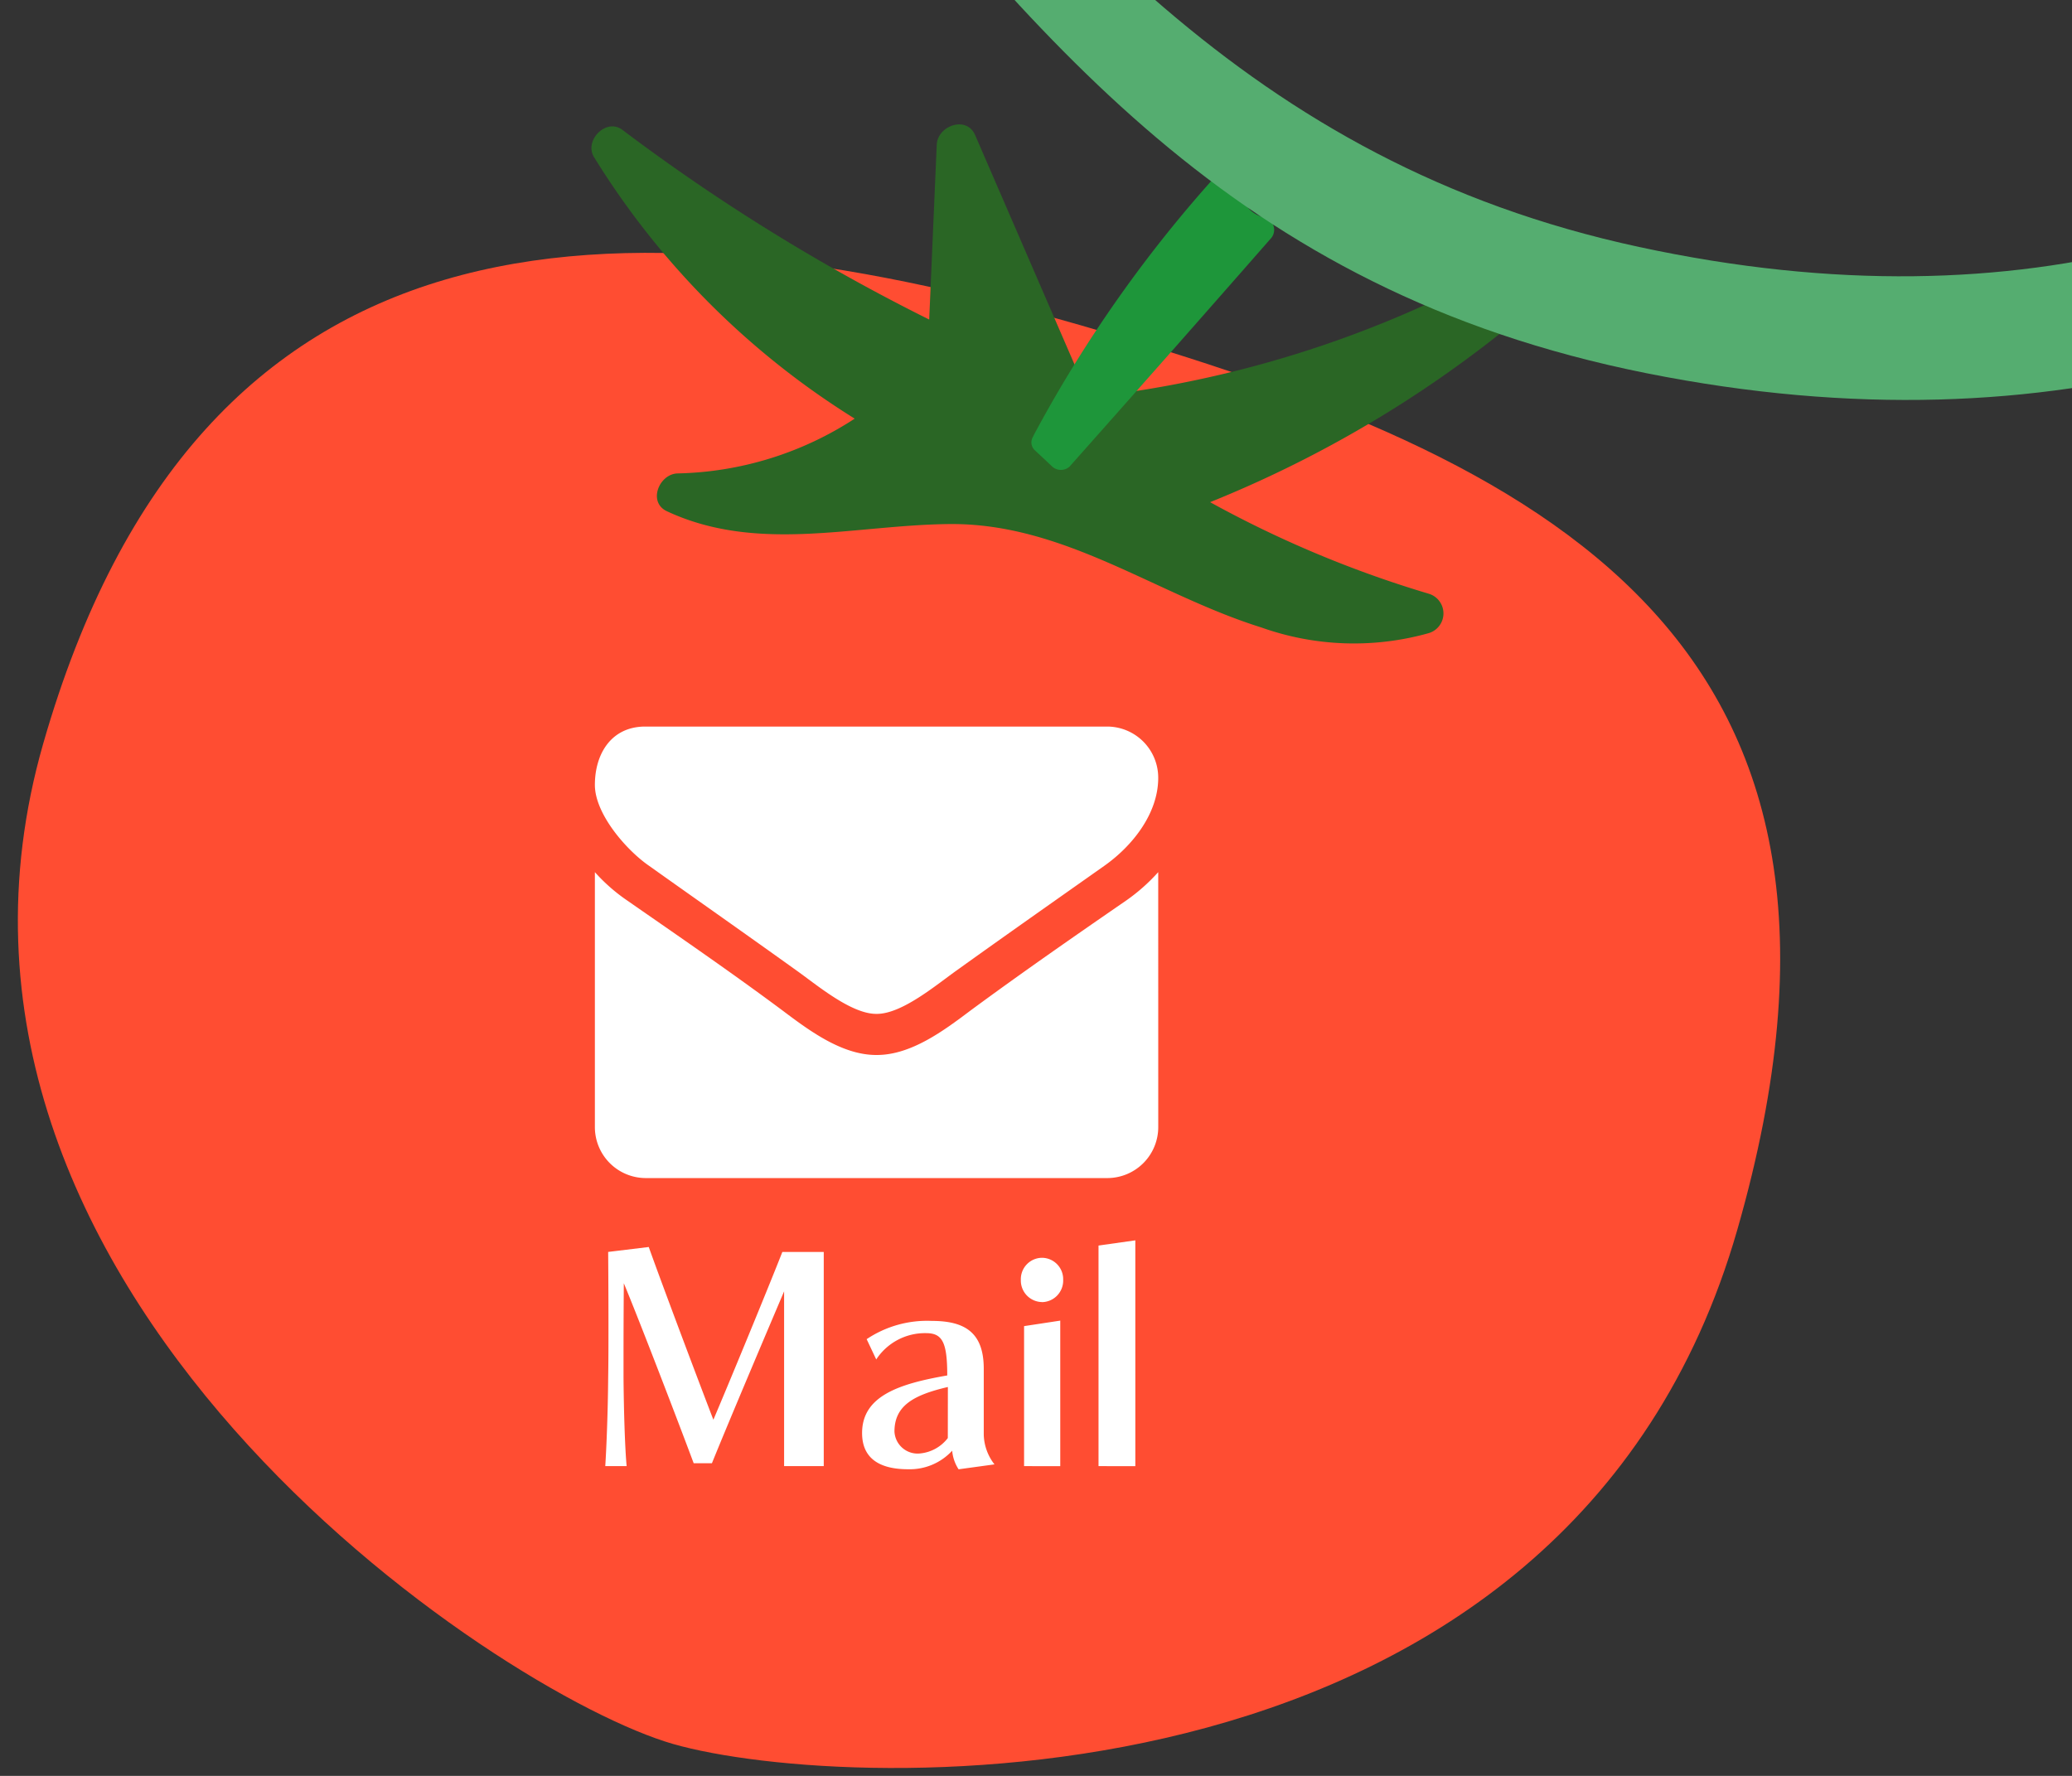 <svg xmlns="http://www.w3.org/2000/svg" xmlns:xlink="http://www.w3.org/1999/xlink" width="126" height="108" viewBox="0 0 126 108">
  <rect x="0" y="0" width="126" height="108" fill="#333333" stroke="none"/>
  <defs>
    <clipPath id="clip-path">
      <rect id="長方形_29998" data-name="長方形 29998" width="126" height="108" transform="translate(1794)" fill="none" stroke="#707070" stroke-width="1"/>
    </clipPath>
    <clipPath id="clip-path-2">
      <rect id="長方形_29989" data-name="長方形 29989" width="108" height="104" transform="translate(-0.414)" fill="none" stroke="#707070" stroke-width="1"/>
    </clipPath>
  </defs>
  <g id="ヘッダーお問い合わせ画像" transform="translate(-1794)" clip-path="url(#clip-path)">
    <g id="グループ_131746" data-name="グループ 131746" transform="translate(126.459 -497.268) rotate(16)">
      <g id="マスクグループ_18" data-name="マスクグループ 18" transform="translate(1755.003 6)" clip-path="url(#clip-path-2)">
        <g id="グループ_131745" data-name="グループ 131745" transform="translate(-0.003 -13.794)">
          <path id="パス_870" data-name="パス 870" d="M53.589,0c29.6,0,53.589,4.407,53.589,41.854S64.651,89.768,53.589,89.768,0,76.331,0,41.854,23.993,0,53.589,0Z" transform="translate(0 27.063)" fill="#ff4d32"/>
          <g id="アイコン-メール" transform="translate(31.962 58.665) rotate(-16)">
            <path id="パス_427" data-name="パス 427" d="M1.757-37.575a11.329,11.329,0,0,1-1.912,1.7c-3.192,2.2-6.4,4.427-9.52,6.728-1.606,1.209-3.594,2.691-5.678,2.691h-.038c-2.084,0-4.072-1.482-5.678-2.691-3.116-2.321-6.328-4.524-9.5-6.728a10.753,10.753,0,0,1-1.931-1.7v15.484a3.1,3.1,0,0,0,3.059,3.12H-1.3a3.1,3.1,0,0,0,3.059-3.12Zm0-5.733A3.111,3.111,0,0,0-1.3-46.429H-29.441c-2.045,0-3.059,1.638-3.059,3.549,0,1.775,1.931,3.978,3.288,4.914,2.963,2.106,5.964,4.212,8.927,6.338,1.243.878,3.345,2.672,4.894,2.672h.038c1.548,0,3.651-1.794,4.894-2.672,2.963-2.126,5.964-4.232,8.946-6.338C.17-39.155,1.757-41.124,1.757-43.308Z" transform="translate(32.5 46.429)" fill="#fff"/>
          </g>
          <path id="パス_872" data-name="パス 872" d="M57.78,22.73A67.4,67.4,0,0,1,43.5,24.812,71.235,71.235,0,0,0,55.108,1.565,1.245,1.245,0,0,0,52.843.61,67.372,67.372,0,0,1,33.889,23.148L19.753,13.04c-1.066-.763-2.245.686-1.7,1.7q2.543,4.677,5.087,9.353a118.841,118.841,0,0,1-21.93-.275c-1.234-.13-1.674,1.767-.626,2.309a49.032,49.032,0,0,0,21.778,5.464,20.478,20.478,0,0,1-7.508,8.4c-.954.6-.675,2.446.625,2.309,6.064-.64,10.2-5.17,15.152-8.2,5.947-3.635,12.936-2.776,19.469-4.364A16.786,16.786,0,0,0,58.986,24.8,1.25,1.25,0,0,0,57.78,22.73" transform="matrix(0.966, 0.259, -0.259, 0.966, 28.569, 0)" fill="#2a6625"/>
        </g>
      </g>
      <path id="パス_873" data-name="パス 873" d="M3.931.646a1.8,1.8,0,0,1-2.476-.3C1.048-.209-.067-.111,0,.74A79.818,79.818,0,0,0,4.011,19.97a.844.844,0,0,0,.037.08.651.651,0,0,0,.714.492l1.353-.091a.787.787,0,0,0,.779-.779Q6.029,10.492,5.1,1.318A.788.788,0,0,0,3.931.646" transform="translate(1814.577 7.299) rotate(31)" fill="#1e963a"/>
    </g>
    <path id="パス_1189" data-name="パス 1189" d="M49.43,58.412c48.5-17.359,72.135,28.539,144.576,14.99C265.177,60.091,290.188-27.59,290.188-27.59s1.192.639,0,4.613c-5.943,19.824-31.8,86.838-94.263,101.09C128.244,93.556,100.077,48.965,53.768,64.762s-45,58.159-45,78.078H0C0,122.423.928,75.771,49.43,58.412Z" transform="translate(1906.404 98.223) rotate(-149)" fill="#55ad70"/>
    <path id="パス_125284" data-name="パス 125284" d="M14.1,5.162V-7.864H11.583C10.685-5.573,8.252.314,7.388,2.341,6.6.3,4.3-5.8,3.458-8.164l-2.468.3s.018,2.08.018,4.354c0,1.146,0,2.327-.018,3.331C.973,1.9.885,4.069.814,5.162h1.3C2.013,4.1,1.942,1.883,1.924-.214V-1.677c0-2.062.018-4.283.018-4.283C2.911-3.634,5.256,2.482,6.19,4.985H7.3c1.093-2.7,3.631-8.672,4.389-10.452V5.162Zm10.382-.106a3.064,3.064,0,0,1-.652-1.8V-.761c0-2.186-1.128-2.908-3.155-2.908a6.6,6.6,0,0,0-3.966,1.11l.582,1.234a3.544,3.544,0,0,1,3.032-1.6c.987,0,1.287.546,1.287,2.573C18.669.156,16.431.9,16.431,3.152c0,1.357.828,2.2,2.8,2.2a3.506,3.506,0,0,0,2.679-1.128A2.452,2.452,0,0,0,22.3,5.355Zm-2.838-1.6a2.41,2.41,0,0,1-1.674.934A1.409,1.409,0,0,1,18.4,3.064C18.4,1.5,19.533.843,21.648.35Zm5.728-8.267a1.31,1.31,0,0,0,1.287-1.357,1.3,1.3,0,0,0-1.287-1.34,1.3,1.3,0,0,0-1.287,1.34A1.31,1.31,0,0,0,27.376-4.815Zm1.11,9.976V-3.687l-2.2.335V5.162Zm4.565,0V-8.569l-2.238.317V5.162Z" transform="translate(1829.993 84)" fill="#fff"/>
  </g>
</svg>
